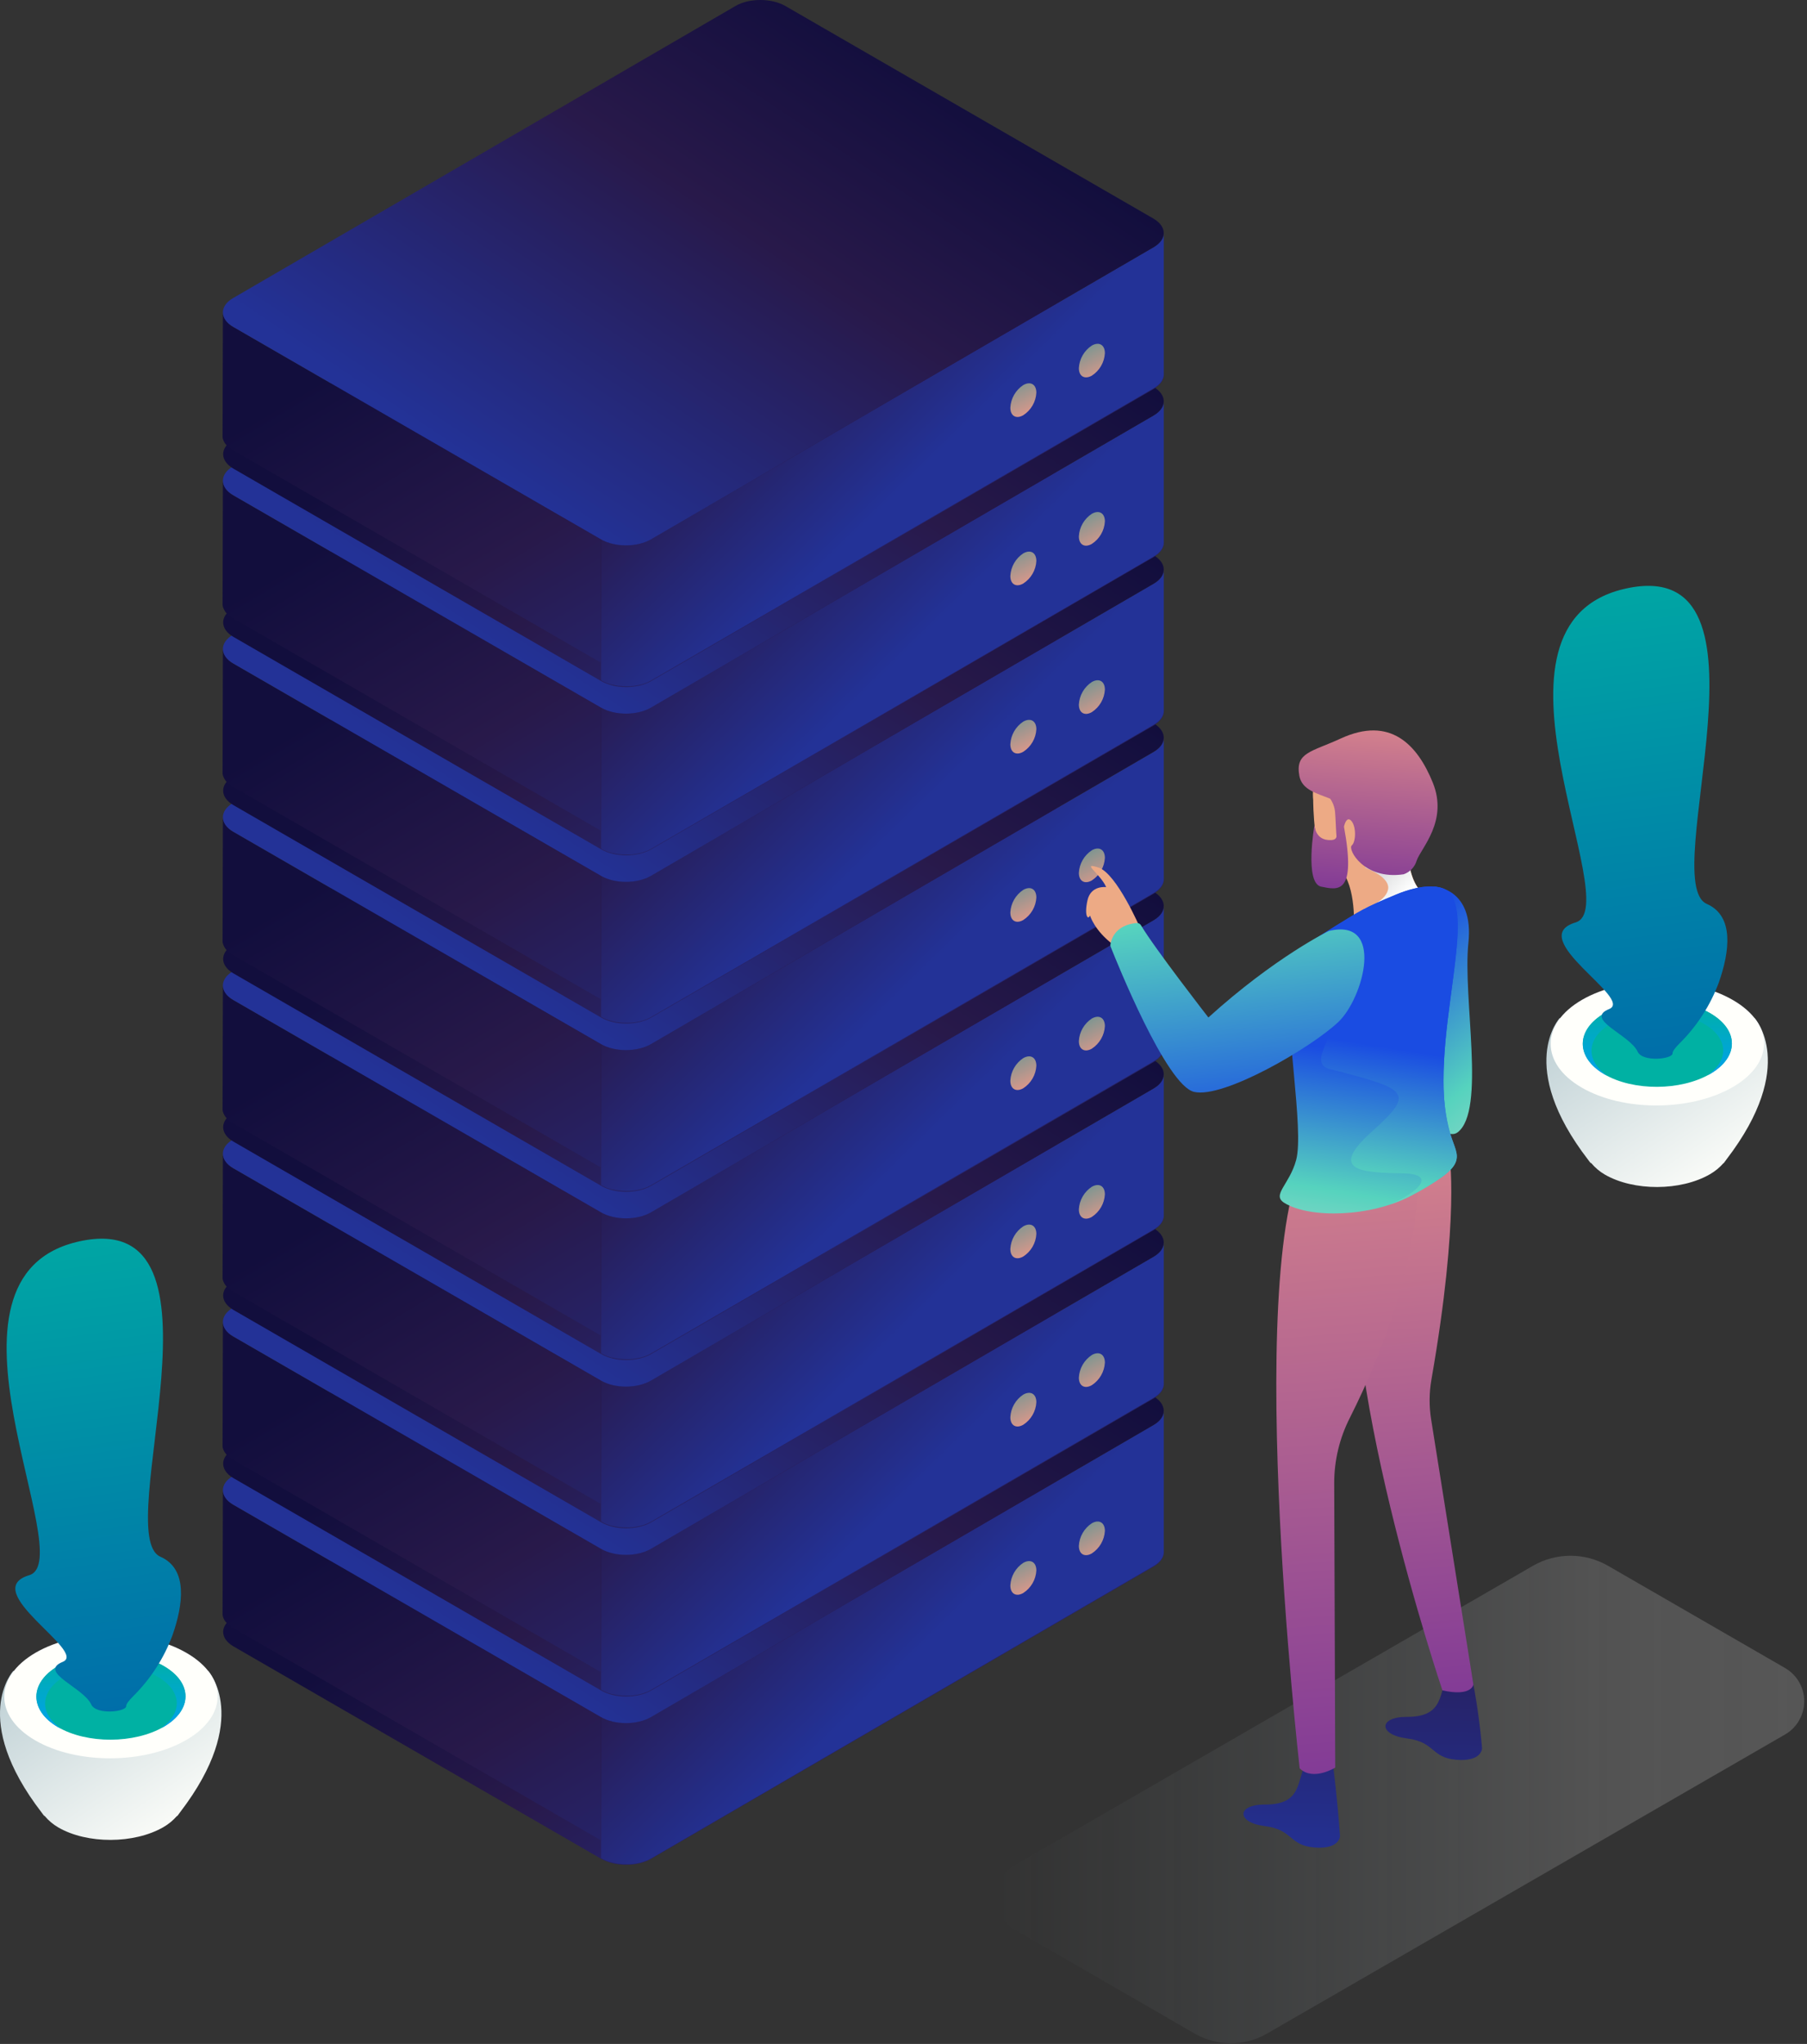 <svg width="627" height="709" viewBox="0 0 627 709" fill="none" xmlns="http://www.w3.org/2000/svg">
<rect x="0" y="0" width="627" height="709" fill="#333333" stroke="none"/>
<path d="M81.017 571.097C76.257 568.347 76.227 563.807 80.967 561.097L255.317 459.717C260.057 456.957 267.807 457.007 272.577 459.717L400.187 533.397C405.037 536.197 405.057 540.637 400.327 543.397L225.937 644.777C221.197 647.527 213.447 647.577 208.597 644.777L81.017 571.097Z" fill="url(#paint0_linear_403_21768)"/>
<path d="M225.888 595.627C224.636 596.33 223.289 596.848 221.888 597.167H221.798C220.312 597.505 218.793 597.676 217.268 597.677C215.754 597.679 214.245 597.511 212.768 597.177H212.568C211.169 596.859 209.823 596.344 208.568 595.647V644.557C209.644 645.169 210.793 645.639 211.988 645.957L212.568 646.097L212.778 646.147L213.328 646.277C213.688 646.347 214.058 646.407 214.418 646.457L215.418 646.567L216.318 646.627H217.178H218.018H218.848L219.678 646.547L220.518 646.437L221.378 646.277C221.548 646.277 221.708 646.197 221.878 646.157H221.958L222.278 646.077C222.618 645.987 222.948 645.897 223.278 645.787C223.608 645.677 224.058 645.517 224.428 645.367C224.954 645.15 225.465 644.899 225.958 644.617L400.298 543.197C402.638 541.837 403.818 540.067 403.818 538.277V489.357C403.818 491.147 402.638 492.917 400.288 494.277L225.888 595.627Z" fill="url(#paint1_linear_403_21768)"/>
<path d="M77.348 516.888V516.948V516.888L77.228 559.598V559.658C77.218 559.821 77.218 559.985 77.228 560.148C77.248 560.309 77.278 560.47 77.318 560.628C77.359 560.794 77.409 560.957 77.468 561.118C77.529 561.281 77.6 561.441 77.678 561.598C77.758 561.768 77.858 561.938 77.958 562.108L78.078 562.268C78.148 562.379 78.225 562.486 78.308 562.588C78.47 562.791 78.644 562.985 78.828 563.168C79.082 563.419 79.353 563.652 79.638 563.868C79.991 564.139 80.362 564.387 80.748 564.608V564.608L208.358 638.278L208.478 595.578L80.938 521.948C79.888 521.372 78.976 520.574 78.268 519.608V519.558C77.692 518.785 77.37 517.852 77.348 516.888V516.888Z" fill="url(#paint2_linear_403_21768)"/>
<path d="M80.938 521.947C76.168 519.197 76.148 514.657 80.878 511.947L255.268 410.557C260.008 407.807 267.758 407.857 272.518 410.607L400.138 484.287C404.988 487.087 405.008 491.527 400.268 494.287L225.888 595.627C221.148 598.377 213.398 598.427 208.548 595.627L80.938 521.947Z" fill="url(#paint3_linear_403_21768)"/>
<path d="M374.348 536.208C374.348 539.098 376.348 540.268 378.848 538.838C380.162 537.983 381.257 536.83 382.044 535.473C382.831 534.117 383.288 532.594 383.378 531.028C383.378 528.138 381.378 526.948 378.848 528.378C377.536 529.239 376.445 530.396 375.663 531.756C374.882 533.116 374.431 534.641 374.348 536.208Z" fill="url(#paint4_linear_403_21768)"/>
<path d="M350.568 549.937C350.568 552.827 352.568 553.997 355.058 552.567C356.378 551.717 357.478 550.566 358.267 549.208C359.056 547.851 359.512 546.325 359.598 544.757C359.598 541.867 357.598 540.678 355.058 542.108C353.749 542.969 352.66 544.127 351.88 545.487C351.1 546.847 350.651 548.372 350.568 549.937Z" fill="url(#paint5_linear_403_21768)"/>
<path d="M81.017 512.738C76.257 509.988 76.227 505.448 80.967 502.738L255.317 401.398C260.057 398.638 267.807 398.688 272.577 401.398L400.187 475.078C405.037 477.878 405.057 482.318 400.327 485.078L225.937 586.398C221.197 589.148 213.447 589.198 208.597 586.398L81.017 512.738Z" fill="url(#paint6_linear_403_21768)"/>
<path d="M225.888 537.268C224.636 537.97 223.289 538.489 221.888 538.808H221.798C220.312 539.146 218.793 539.317 217.268 539.318C215.754 539.319 214.245 539.152 212.768 538.818L212.568 538.768C211.169 538.45 209.823 537.935 208.568 537.238V586.148C209.644 586.759 210.793 587.23 211.988 587.548L212.568 587.688H212.778L213.328 587.818C213.688 587.888 214.058 587.948 214.418 587.998L215.418 588.108L216.318 588.168H217.178H218.018H218.848L219.678 588.088L220.518 587.978L221.378 587.818C221.548 587.818 221.708 587.738 221.878 587.698H221.958L222.278 587.618C222.618 587.528 222.948 587.438 223.278 587.328C223.608 587.218 224.058 587.058 224.428 586.908C224.954 586.687 225.465 586.433 225.958 586.148L400.298 484.838C402.638 483.478 403.818 481.708 403.818 479.918V430.998C403.818 432.788 402.638 434.558 400.288 435.918L225.888 537.268Z" fill="url(#paint7_linear_403_21768)"/>
<path d="M77.348 458.527V458.587V458.527L77.228 501.237V501.297C77.218 501.461 77.218 501.624 77.228 501.787C77.248 501.949 77.278 502.109 77.318 502.267C77.359 502.433 77.409 502.597 77.468 502.757C77.529 502.921 77.6 503.081 77.678 503.237C77.758 503.407 77.858 503.577 77.958 503.747L78.078 503.907C78.148 504.019 78.225 504.126 78.308 504.227C78.47 504.43 78.644 504.624 78.828 504.807C79.082 505.058 79.353 505.292 79.638 505.507C79.991 505.779 80.362 506.026 80.748 506.247V506.247L208.358 579.917L208.478 537.217L80.938 463.587C79.888 463.012 78.976 462.213 78.268 461.247V461.197C77.692 460.424 77.37 459.491 77.348 458.527Z" fill="url(#paint8_linear_403_21768)"/>
<path d="M80.938 463.588C76.168 460.838 76.148 456.298 80.878 453.588L255.268 352.198C260.008 349.448 267.758 349.498 272.518 352.248L400.138 425.928C404.988 428.728 405.008 433.168 400.268 435.928L225.888 537.258C221.148 540.018 213.398 540.068 208.548 537.258L80.938 463.588Z" fill="url(#paint9_linear_403_21768)"/>
<path d="M374.348 477.848C374.348 480.738 376.348 481.908 378.848 480.478C380.162 479.622 381.257 478.47 382.044 477.113C382.831 475.756 383.288 474.234 383.378 472.668C383.378 469.778 381.378 468.588 378.848 470.018C377.536 470.878 376.445 472.036 375.663 473.396C374.882 474.756 374.431 476.281 374.348 477.848Z" fill="url(#paint10_linear_403_21768)"/>
<path d="M350.568 491.578C350.568 494.468 352.568 495.638 355.058 494.208C356.378 493.357 357.478 492.206 358.267 490.849C359.056 489.491 359.512 487.966 359.598 486.398C359.598 483.508 357.598 482.318 355.058 483.748C353.749 484.61 352.66 485.768 351.88 487.128C351.1 488.488 350.651 490.012 350.568 491.578V491.578Z" fill="url(#paint11_linear_403_21768)"/>
<path d="M81.017 454.398C76.257 451.648 76.227 447.108 80.967 444.398L255.317 342.998C260.057 340.238 267.807 340.288 272.577 342.998L400.187 416.678C405.037 419.478 405.057 423.918 400.327 426.678L225.937 528.058C221.197 530.808 213.447 530.858 208.597 528.058L81.017 454.398Z" fill="url(#paint12_linear_403_21768)"/>
<path d="M225.888 478.898C224.638 479.608 223.29 480.13 221.888 480.448H221.798C220.312 480.786 218.793 480.957 217.268 480.958V480.958C215.755 480.954 214.246 480.786 212.768 480.458L212.568 480.408C211.169 480.089 209.823 479.574 208.568 478.878V527.788C209.644 528.399 210.793 528.869 211.988 529.188L212.568 529.328H212.778L213.328 529.458C213.688 529.528 214.058 529.588 214.418 529.638C214.778 529.688 215.058 529.718 215.418 529.738C215.778 529.758 216.018 529.788 216.318 529.798C216.618 529.808 216.888 529.798 217.178 529.798H218.018H218.848L219.678 529.718L220.518 529.608L221.378 529.448L221.878 529.328H221.958L222.278 529.248C222.618 529.158 222.948 529.068 223.278 528.958C223.608 528.848 224.058 528.688 224.428 528.538C224.954 528.317 225.465 528.063 225.958 527.778L400.298 426.478C402.638 425.118 403.818 423.348 403.818 421.558V372.638C403.818 374.428 402.638 376.198 400.288 377.558L225.888 478.898Z" fill="url(#paint13_linear_403_21768)"/>
<path d="M77.348 400.168V400.228V400.168L77.228 442.878V442.938C77.218 443.101 77.218 443.265 77.228 443.428C77.248 443.59 77.278 443.75 77.318 443.908C77.318 444.068 77.408 444.228 77.468 444.398C77.529 444.562 77.6 444.722 77.678 444.878C77.758 445.048 77.858 445.218 77.958 445.388L78.078 445.548V445.598C78.148 445.709 78.225 445.816 78.308 445.918C78.47 446.121 78.644 446.315 78.828 446.498C79.082 446.749 79.353 446.983 79.638 447.198C79.991 447.47 80.362 447.717 80.748 447.938L208.358 521.608L208.478 478.908L80.938 405.228C79.888 404.653 78.976 403.854 78.268 402.888V402.888C77.682 402.101 77.36 401.149 77.348 400.168Z" fill="url(#paint14_linear_403_21768)"/>
<path d="M80.938 405.227C76.168 402.477 76.148 397.937 80.878 395.227L255.268 293.837C260.008 291.087 267.758 291.137 272.518 293.887L400.138 367.567C404.988 370.367 405.008 374.807 400.268 377.567L225.888 478.897C221.148 481.657 213.398 481.707 208.548 478.897L80.938 405.227Z" fill="url(#paint15_linear_403_21768)"/>
<path d="M374.348 419.487C374.348 422.367 376.348 423.547 378.848 422.117C380.162 421.262 381.257 420.109 382.044 418.753C382.831 417.396 383.288 415.873 383.378 414.307C383.378 411.417 381.378 410.227 378.848 411.657C377.536 412.518 376.445 413.675 375.663 415.035C374.882 416.396 374.431 417.921 374.348 419.487Z" fill="url(#paint16_linear_403_21768)"/>
<path d="M350.568 433.218C350.568 436.108 352.568 437.278 355.058 435.848C356.378 434.997 357.478 433.846 358.267 432.488C359.056 431.131 359.512 429.606 359.598 428.038C359.598 425.148 357.598 423.958 355.058 425.388C353.749 426.25 352.66 427.407 351.88 428.767C351.1 430.128 350.651 431.652 350.568 433.218Z" fill="url(#paint17_linear_403_21768)"/>
<path d="M81.017 396.017C76.257 393.267 76.227 388.727 80.967 386.017L255.317 284.637C260.057 281.877 267.807 281.927 272.577 284.637L400.187 358.397C405.037 361.197 405.057 365.637 400.327 368.397L225.937 469.697C221.197 472.447 213.447 472.497 208.597 469.697L81.017 396.017Z" fill="url(#paint18_linear_403_21768)"/>
<path d="M225.888 420.537C224.638 421.247 223.29 421.769 221.888 422.087H221.798C220.312 422.425 218.793 422.596 217.268 422.597C215.755 422.602 214.245 422.438 212.768 422.107L212.568 422.057C211.169 421.739 209.823 421.224 208.568 420.527V469.437C209.644 470.049 210.793 470.519 211.988 470.837L212.568 470.977H212.778L213.328 471.107C213.688 471.177 214.058 471.237 214.418 471.287C214.778 471.337 215.058 471.367 215.418 471.387C215.778 471.407 216.018 471.437 216.318 471.447C216.618 471.457 216.888 471.447 217.178 471.447H218.018H218.848L219.678 471.367L220.518 471.257L221.378 471.097L221.878 470.977H221.958L222.278 470.897C222.618 470.807 222.948 470.717 223.278 470.607C223.608 470.497 224.058 470.337 224.428 470.187C224.954 469.966 225.465 469.712 225.958 469.427L400.298 368.117C402.638 366.757 403.818 364.987 403.818 363.197V314.277C403.818 316.067 402.638 317.837 400.288 319.197L225.888 420.537Z" fill="url(#paint19_linear_403_21768)"/>
<path d="M77.348 341.808V341.868V341.808L77.228 384.518C77.218 384.684 77.218 384.851 77.228 385.018C77.248 385.179 77.278 385.34 77.318 385.498C77.359 385.66 77.409 385.821 77.468 385.978C77.528 386.145 77.598 386.309 77.678 386.468C77.758 386.638 77.858 386.808 77.958 386.978L78.078 387.138V387.188C78.148 387.299 78.225 387.406 78.308 387.508C78.47 387.711 78.644 387.904 78.828 388.088C79.083 388.338 79.353 388.572 79.638 388.788C79.991 389.059 80.362 389.307 80.748 389.528V389.528L208.358 463.198L208.478 420.498L80.938 346.868C79.888 346.292 78.976 345.493 78.268 344.528V344.478C77.692 343.704 77.371 342.771 77.348 341.808Z" fill="url(#paint20_linear_403_21768)"/>
<path d="M80.938 346.868C76.168 344.118 76.148 339.578 80.878 336.868L255.268 235.478C260.008 232.728 267.758 232.778 272.518 235.528L400.138 309.208C404.988 312.008 405.008 316.448 400.268 319.208L225.888 420.538C221.148 423.298 213.398 423.338 208.548 420.538L80.938 346.868Z" fill="url(#paint21_linear_403_21768)"/>
<path d="M374.348 361.128C374.348 364.008 376.348 365.188 378.848 363.758C380.162 362.903 381.257 361.75 382.044 360.393C382.831 359.037 383.288 357.514 383.378 355.948C383.378 353.058 381.378 351.868 378.848 353.298C377.536 354.159 376.445 355.316 375.663 356.676C374.882 358.036 374.431 359.561 374.348 361.128Z" fill="url(#paint22_linear_403_21768)"/>
<path d="M350.568 374.857C350.568 377.747 352.568 378.917 355.058 377.487C356.378 376.637 357.478 375.485 358.267 374.128C359.056 372.77 359.512 371.245 359.598 369.677C359.598 366.787 357.598 365.597 355.058 367.027C353.749 367.889 352.66 369.047 351.88 370.407C351.1 371.767 350.651 373.292 350.568 374.857Z" fill="url(#paint23_linear_403_21768)"/>
<path d="M81.017 337.658C76.257 334.908 76.227 330.368 80.967 327.658L255.317 226.268C260.057 223.518 267.807 223.568 272.577 226.318L400.187 299.998C405.037 302.798 405.057 307.238 400.327 309.998L225.937 411.338C221.197 414.088 213.447 414.138 208.597 411.338L81.017 337.658Z" fill="url(#paint24_linear_403_21768)"/>
<path d="M225.888 362.178C224.638 362.888 223.29 363.41 221.888 363.728H221.798C220.312 364.066 218.793 364.237 217.268 364.238V364.238C215.755 364.242 214.245 364.078 212.768 363.748L212.568 363.698C211.168 363.381 209.82 362.862 208.568 362.158V411.078C209.644 411.689 210.793 412.16 211.988 412.478L212.568 412.618H212.778L213.328 412.748C213.688 412.818 214.058 412.878 214.418 412.928C214.778 412.978 215.058 413.008 215.418 413.028L216.318 413.088C216.598 413.088 216.888 413.088 217.178 413.088H218.018H218.848L219.678 413.008L220.518 412.898L221.378 412.738L221.878 412.618H221.958L222.278 412.538C222.618 412.448 222.948 412.358 223.278 412.248C223.608 412.138 224.058 411.978 224.428 411.828C224.954 411.607 225.465 411.353 225.958 411.068L400.298 309.758C402.638 308.398 403.818 306.628 403.818 304.838V255.918C403.818 257.708 402.638 259.478 400.288 260.838L225.888 362.178Z" fill="url(#paint25_linear_403_21768)"/>
<path d="M77.348 283.447V283.507V283.447L77.228 326.157V326.207C77.218 326.374 77.218 326.541 77.228 326.707C77.248 326.869 77.278 327.029 77.318 327.187C77.359 327.35 77.409 327.51 77.468 327.667C77.528 327.835 77.598 327.999 77.678 328.157C77.758 328.327 77.858 328.497 77.958 328.667C78.001 328.718 78.041 328.772 78.078 328.827V328.877C78.148 328.989 78.225 329.095 78.308 329.197C78.47 329.4 78.644 329.594 78.828 329.777C79.083 330.028 79.353 330.262 79.638 330.477C79.991 330.749 80.362 330.996 80.748 331.217V331.217L208.358 404.887L208.478 362.177L80.938 288.507C79.89 287.929 78.979 287.13 78.268 286.167C77.682 285.38 77.36 284.428 77.348 283.447V283.447Z" fill="url(#paint26_linear_403_21768)"/>
<path d="M80.938 288.508C76.168 285.758 76.148 281.218 80.878 278.508L255.268 177.118C260.008 174.368 267.758 174.418 272.518 177.118L400.138 250.798C404.988 253.598 405.008 258.038 400.268 260.798L225.888 362.178C221.148 364.938 213.398 364.978 208.548 362.178L80.938 288.508Z" fill="url(#paint27_linear_403_21768)"/>
<path d="M374.348 302.768C374.348 305.648 376.348 306.828 378.848 305.398C380.162 304.542 381.257 303.39 382.044 302.033C382.831 300.676 383.288 299.153 383.378 297.588C383.378 294.698 381.378 293.508 378.848 294.938C377.536 295.798 376.445 296.955 375.663 298.316C374.882 299.676 374.431 301.201 374.348 302.768V302.768Z" fill="url(#paint28_linear_403_21768)"/>
<path d="M350.568 316.498C350.568 319.388 352.568 320.558 355.058 319.128C356.378 318.277 357.478 317.126 358.267 315.769C359.056 314.411 359.512 312.886 359.598 311.318C359.598 308.428 357.598 307.238 355.058 308.668C353.749 309.53 352.66 310.688 351.88 312.048C351.1 313.408 350.651 314.932 350.568 316.498V316.498Z" fill="url(#paint29_linear_403_21768)"/>
<path d="M81.017 279.298C76.257 276.548 76.227 272.008 80.967 269.298L255.317 167.908C260.057 165.158 267.807 165.208 272.577 167.958L400.187 241.638C405.037 244.438 405.057 248.878 400.327 251.638L225.937 352.978C221.197 355.728 213.447 355.778 208.597 352.978L81.017 279.298Z" fill="url(#paint30_linear_403_21768)"/>
<path d="M225.888 303.818C224.64 304.528 223.291 305.048 221.888 305.358H221.798C220.312 305.696 218.793 305.867 217.268 305.868V305.868C215.755 305.872 214.245 305.708 212.768 305.378L212.568 305.328C211.168 305.01 209.82 304.492 208.568 303.788V352.708C209.644 353.319 210.793 353.789 211.988 354.108L212.568 354.248L212.778 354.298L213.328 354.428C213.688 354.498 214.058 354.558 214.418 354.608C214.778 354.658 215.058 354.688 215.418 354.708C215.778 354.728 216.018 354.758 216.318 354.768C216.618 354.778 216.888 354.768 217.178 354.768H218.018H218.848L219.678 354.688L220.518 354.578L221.378 354.418L221.878 354.298H221.958L222.278 354.228C222.618 354.138 222.948 354.048 223.278 353.938C223.608 353.828 224.058 353.668 224.428 353.518C224.954 353.297 225.465 353.043 225.958 352.758L400.298 251.398C402.638 250.038 403.818 248.258 403.818 246.478V197.558C403.818 199.348 402.638 201.118 400.288 202.478L225.888 303.818Z" fill="url(#paint31_linear_403_21768)"/>
<path d="M77.348 225.088V225.148V225.088L77.228 267.798V267.848C77.218 268.014 77.218 268.181 77.228 268.348C77.248 268.51 77.278 268.67 77.318 268.828C77.359 268.991 77.409 269.151 77.468 269.308C77.528 269.475 77.598 269.639 77.678 269.798C77.758 269.968 77.858 270.138 77.958 270.308C78.001 270.359 78.041 270.412 78.078 270.468V270.518C78.148 270.618 78.218 270.728 78.308 270.838C78.47 271.041 78.644 271.235 78.828 271.418C79.083 271.669 79.353 271.903 79.638 272.118C79.991 272.39 80.362 272.637 80.748 272.858V272.858L208.358 346.528L208.478 303.818L80.938 230.148C79.89 229.569 78.979 228.771 78.268 227.808V227.758C77.692 226.985 77.371 226.052 77.348 225.088V225.088Z" fill="url(#paint32_linear_403_21768)"/>
<path d="M80.938 230.147C76.168 227.397 76.148 222.857 80.878 220.147L255.268 118.757C260.008 116.007 267.758 116.057 272.518 118.807L400.138 192.487C404.988 195.287 405.008 199.727 400.268 202.487L225.888 303.817C221.148 306.577 213.398 306.617 208.548 303.817L80.938 230.147Z" fill="url(#paint33_linear_403_21768)"/>
<path d="M374.348 244.397C374.348 247.277 376.348 248.447 378.848 247.017C380.164 246.167 381.261 245.016 382.048 243.661C382.836 242.305 383.291 240.783 383.378 239.217C383.378 236.327 381.378 235.137 378.848 236.567C377.536 237.428 376.445 238.585 375.663 239.946C374.882 241.306 374.431 242.831 374.348 244.397Z" fill="url(#paint34_linear_403_21768)"/>
<path d="M350.568 258.138C350.568 261.028 352.568 262.198 355.058 260.768C356.378 259.917 357.478 258.766 358.267 257.408C359.056 256.051 359.512 254.526 359.598 252.958C359.598 250.068 357.598 248.878 355.058 250.308C353.749 251.169 352.66 252.327 351.88 253.687C351.1 255.047 350.651 256.572 350.568 258.138V258.138Z" fill="url(#paint35_linear_403_21768)"/>
<path d="M81.017 220.938C76.257 218.188 76.227 213.648 80.967 210.938L255.317 109.548C260.057 106.798 267.807 106.848 272.577 109.548L400.187 183.228C405.037 186.028 405.057 190.468 400.327 193.228L225.937 294.618C221.197 297.368 213.447 297.418 208.597 294.618L81.017 220.938Z" fill="url(#paint36_linear_403_21768)"/>
<path d="M225.888 245.457C224.638 246.164 223.29 246.683 221.888 246.997H221.798C220.313 247.344 218.793 247.518 217.268 247.517C215.755 247.522 214.245 247.357 212.768 247.027H212.568C211.168 246.71 209.82 246.191 208.568 245.487V294.407C209.644 295.019 210.793 295.489 211.988 295.807L212.568 295.947H212.778C212.959 296.001 213.143 296.045 213.328 296.077C213.688 296.147 214.058 296.217 214.418 296.267C214.778 296.317 215.058 296.347 215.418 296.367L216.318 296.427C216.598 296.427 216.888 296.427 217.178 296.427H218.018H218.848L219.678 296.347L220.518 296.237L221.378 296.077L221.878 295.957H221.958L222.278 295.887C222.618 295.797 222.948 295.707 223.278 295.597C223.608 295.487 224.058 295.327 224.428 295.177C224.954 294.956 225.465 294.702 225.958 294.417L400.298 193.037C402.638 191.677 403.818 189.897 403.818 188.117V139.197C403.818 140.977 402.638 142.757 400.288 144.117L225.888 245.457Z" fill="url(#paint37_linear_403_21768)"/>
<path d="M77.348 166.728V166.788V166.728L77.228 209.398C77.218 209.561 77.218 209.724 77.228 209.888C77.248 210.053 77.278 210.216 77.318 210.378V210.378C77.359 210.54 77.409 210.701 77.468 210.858C77.528 211.025 77.598 211.189 77.678 211.348C77.758 211.518 77.858 211.688 77.958 211.858C78.004 211.907 78.044 211.96 78.078 212.018V212.068C78.148 212.168 78.218 212.278 78.308 212.388C78.468 212.59 78.642 212.78 78.828 212.958C79.08 213.214 79.351 213.452 79.638 213.668C79.989 213.939 80.36 214.183 80.748 214.398V214.398L208.358 288.068L208.478 245.358L80.938 171.788C79.89 171.209 78.979 170.411 78.268 169.448V169.398C77.692 168.624 77.371 167.691 77.348 166.728Z" fill="url(#paint38_linear_403_21768)"/>
<path d="M80.938 171.788C76.168 169.038 76.148 164.498 80.878 161.738L255.268 60.398C260.008 57.648 267.758 57.698 272.518 60.448L400.138 134.128C404.988 136.928 405.008 141.368 400.268 144.128L225.888 245.458C221.148 248.218 213.398 248.258 208.548 245.458L80.938 171.788Z" fill="url(#paint39_linear_403_21768)"/>
<path d="M374.348 186.048C374.348 188.928 376.348 190.098 378.848 188.668C380.164 187.817 381.261 186.667 382.048 185.311C382.836 183.956 383.291 182.433 383.378 180.868C383.378 177.978 381.378 176.788 378.848 178.218C377.536 179.079 376.445 180.236 375.663 181.596C374.882 182.956 374.431 184.481 374.348 186.048V186.048Z" fill="url(#paint40_linear_403_21768)"/>
<path d="M350.568 199.777C350.568 202.657 352.568 203.837 355.058 202.407C356.378 201.557 357.478 200.405 358.267 199.048C359.056 197.69 359.512 196.165 359.598 194.597C359.598 191.707 357.598 190.517 355.058 191.947C353.749 192.809 352.66 193.967 351.88 195.327C351.1 196.687 350.651 198.212 350.568 199.777V199.777Z" fill="url(#paint41_linear_403_21768)"/>
<path d="M81.017 162.578C76.257 159.828 76.227 155.288 80.967 152.578L255.317 51.188C260.057 48.438 267.807 48.488 272.577 51.238L400.187 124.918C405.037 127.718 405.057 132.158 400.327 134.918L225.937 236.258C221.197 239.008 213.447 239.058 208.597 236.258L81.017 162.578Z" fill="url(#paint42_linear_403_21768)"/>
<path d="M225.888 187.098C224.638 187.804 223.29 188.323 221.888 188.638H221.798C220.313 188.984 218.793 189.159 217.268 189.158C215.755 189.162 214.245 188.998 212.768 188.668L212.568 188.618C211.168 188.301 209.82 187.782 208.568 187.078V235.998C209.653 236.611 210.813 237.082 212.018 237.398L212.598 237.538H212.808C212.989 237.592 213.173 237.635 213.358 237.668L214.448 237.858L215.448 237.958L216.348 238.018C216.628 238.018 216.918 238.018 217.208 238.018H218.018H218.848L219.678 237.938C219.958 237.938 220.238 237.898 220.518 237.818C220.808 237.818 221.088 237.728 221.378 237.668L221.878 237.548H221.958L222.278 237.478C222.618 237.388 222.948 237.298 223.278 237.188C223.608 237.078 224.058 236.918 224.428 236.768C224.954 236.547 225.465 236.293 225.958 236.008L400.298 134.678C402.638 133.318 403.818 131.538 403.818 129.758V80.838C403.818 82.618 402.638 84.398 400.288 85.758L225.888 187.098Z" fill="url(#paint43_linear_403_21768)"/>
<path d="M77.348 108.397L77.228 151.107V151.157C77.218 151.321 77.218 151.484 77.228 151.647C77.248 151.813 77.278 151.976 77.318 152.137C77.359 152.3 77.409 152.46 77.468 152.617C77.528 152.785 77.598 152.949 77.678 153.107C77.758 153.277 77.858 153.447 77.958 153.617C78.004 153.667 78.044 153.72 78.078 153.777C78.148 153.877 78.218 153.987 78.308 154.097C78.468 154.299 78.642 154.49 78.828 154.667C79.08 154.924 79.351 155.162 79.638 155.377C79.989 155.649 80.36 155.893 80.748 156.107V156.107L208.358 229.777L208.478 187.067L80.938 113.397C79.89 112.819 78.979 112.021 78.268 111.057V111.007C77.704 110.251 77.383 109.341 77.348 108.397V108.397Z" fill="url(#paint44_linear_403_21768)"/>
<path d="M80.938 113.398C76.168 110.648 76.148 106.108 80.878 103.398L255.268 2.038C260.008 -0.712 267.758 -0.662 272.518 2.088L400.138 75.768C404.988 78.568 405.008 83.008 400.268 85.768L225.888 187.098C221.148 189.858 213.398 189.898 208.548 187.098L80.938 113.398Z" fill="url(#paint45_linear_403_21768)"/>
<path d="M374.348 127.688C374.348 130.568 376.348 131.688 378.848 130.308C380.164 129.457 381.261 128.307 382.048 126.951C382.836 125.595 383.291 124.073 383.378 122.508C383.378 119.618 381.378 118.428 378.848 119.858C377.536 120.718 376.445 121.875 375.663 123.236C374.882 124.596 374.431 126.121 374.348 127.688V127.688Z" fill="url(#paint46_linear_403_21768)"/>
<path d="M350.568 141.397C350.568 144.277 352.568 145.457 355.058 144.027C356.378 143.177 357.478 142.026 358.267 140.668C359.056 139.31 359.512 137.785 359.598 136.217C359.598 133.327 357.598 132.137 355.058 133.567C353.749 134.429 352.66 135.587 351.88 136.947C351.1 138.307 350.651 139.832 350.568 141.397V141.397Z" fill="url(#paint47_linear_403_21768)"/>
<path style="mix-blend-mode:screen" opacity="0.33" d="M558.068 543.197L619.378 578.587C621.403 579.756 623.084 581.438 624.253 583.463C625.422 585.487 626.037 587.784 626.037 590.122C626.037 592.46 625.422 594.757 624.253 596.782C623.084 598.807 621.403 600.488 619.378 601.657L439.638 705.397C435.822 707.598 431.494 708.757 427.088 708.757C422.682 708.757 418.354 707.598 414.538 705.397L351.908 669.227C349.966 668.107 348.354 666.495 347.233 664.553C346.112 662.612 345.521 660.409 345.521 658.167C345.521 655.925 346.112 653.723 347.233 651.782C348.354 649.84 349.966 648.228 351.908 647.107L531.958 543.107C535.934 540.826 540.441 539.634 545.025 539.65C549.609 539.665 554.108 540.889 558.068 543.197V543.197Z" fill="url(#paint48_linear_403_21768)"/>
<path d="M497.748 307.538C497.748 307.538 511.538 308.048 509.508 327.078C507.478 346.108 515.668 385.238 505.778 392.778C495.888 400.318 459.648 335.478 459.648 335.478" fill="url(#paint49_linear_403_21768)"/>
<path d="M488.149 595.538C501.779 595.598 498.859 586.538 502.829 580.538H510.508C512.254 589.089 513.502 597.733 514.248 606.428C514.248 606.428 514.249 611.148 505.359 610.428C496.469 609.708 498.069 604.248 488.159 603.008C478.249 601.768 478.259 595.498 488.149 595.538Z" fill="url(#paint50_linear_403_21768)"/>
<path d="M455.657 277.538C455.657 277.538 455.657 299.858 461.727 300.258C469.107 300.748 470.167 315.598 469.727 321.578L492.857 308.948C492.857 308.948 487.417 304.188 488.857 289.708C490.297 275.228 489.317 262.048 475.857 261.828C462.397 261.608 454.567 266.398 455.657 277.538Z" fill="#EDAA85"/>
<path style="mix-blend-mode:color-burn" d="M473.418 315.247C473.418 315.247 480.698 312.827 481.618 308.607C482.538 304.387 474.818 301.477 473.618 300.917L488.618 292.197C487.988 304.737 492.798 308.947 492.798 308.947L476.168 315.297L473.418 315.247Z" fill="url(#paint51_linear_403_21768)"/>
<path d="M438.878 625.958C452.508 626.018 449.588 616.958 453.568 610.958L462.568 612.368C462.568 612.368 464.198 625.298 464.958 636.848C464.958 636.848 464.958 641.568 456.068 640.848C447.178 640.128 448.778 634.668 438.868 633.428C428.958 632.188 429.018 625.918 438.878 625.958Z" fill="url(#paint52_linear_403_21768)"/>
<path d="M471.729 420.908L502.849 400.228C502.849 400.228 506.689 421.297 496.669 478.617C495.884 483.158 495.854 487.797 496.579 492.348L511.249 584.348C511.249 584.348 510.619 588.638 500.499 586.348C500.499 586.398 461.799 471.638 471.729 420.908Z" fill="url(#paint53_linear_403_21768)"/>
<path d="M492.018 407.878C492.018 407.878 493.728 441.478 468.368 491.828C464.809 498.819 462.952 506.552 462.948 514.398L463.308 613.128C463.308 613.128 455.678 617.938 450.968 613.408C450.968 613.408 429.968 429.298 455.558 396.688" fill="url(#paint54_linear_403_21768)"/>
<path d="M499.859 307.898C494.469 306.488 487.519 308.998 484.489 310.258C473.179 314.978 472.089 315.838 463.159 321.328C450.669 329.028 450.099 331.538 447.849 343.178C445.599 354.818 452.589 391.938 449.739 402.398C447.389 411.038 441.119 414.458 445.679 417.278C454.549 422.748 475.809 422.138 489.479 414.798C510.069 403.798 505.859 401.958 503.259 393.478C494.019 363.268 515.569 312.018 499.859 307.898Z" fill="url(#paint55_linear_403_21768)"/>
<path d="M482.387 417.748C492.387 413.438 498.517 407.248 486.947 407.018C472.327 406.738 460.787 406.218 475.947 392.588C491.107 378.958 488.947 377.848 461.607 370.868H461.437C453.437 368.798 463.817 358.638 463.507 350.358C463.357 346.248 450.507 341.458 450.977 339.038C453.227 327.398 450.687 329.038 463.177 321.368C472.107 315.878 473.177 315.018 484.507 310.298C486.578 309.434 488.715 308.738 490.897 308.218C493.833 307.415 496.917 307.319 499.897 307.938C500.83 308.176 501.695 308.624 502.427 309.248L502.487 309.318C503.339 310.111 504.002 311.085 504.427 312.168C504.719 312.865 504.953 313.584 505.127 314.318C505.469 315.79 505.677 317.289 505.747 318.798C505.861 321.241 505.828 323.689 505.647 326.128C505.587 327.018 505.517 327.928 505.427 328.858C505.337 329.788 505.227 330.948 505.107 332.028C504.907 333.881 504.681 335.798 504.427 337.778C504.267 338.958 504.107 340.158 503.947 341.378C503.701 343.238 503.451 345.131 503.197 347.058C501.997 356.058 500.857 365.688 500.887 374.758C500.769 381.096 501.581 387.416 503.297 393.518C503.947 395.638 504.697 397.338 505.137 398.878C505.247 399.246 505.333 399.62 505.397 399.998C505.527 400.709 505.527 401.437 505.397 402.148C505.326 402.514 505.219 402.873 505.077 403.218C504.71 404.051 504.202 404.816 503.577 405.478C502.699 406.423 501.731 407.28 500.687 408.038C497.126 410.576 493.382 412.849 489.487 414.838C487.207 416.006 484.832 416.98 482.387 417.748V417.748Z" fill="url(#paint56_linear_403_21768)"/>
<path d="M395.698 322.098C395.698 322.098 387.508 302.998 381.168 300.938C374.828 298.878 381.758 302.998 383.828 307.718C383.828 307.718 378.518 306.978 377.338 312.288C376.158 317.598 377.488 319.288 378.218 317.558C378.218 317.558 379.708 322.838 386.488 327.848" fill="#EDAA85"/>
<path d="M461.069 322.938C461.069 322.938 442.489 331.938 419.289 352.938C419.289 352.938 400.499 328.768 395.919 320.988C395.771 320.722 395.55 320.505 395.283 320.362C395.015 320.218 394.712 320.154 394.409 320.178C392.049 320.358 386.409 321.448 385.299 327.558C385.247 327.854 385.281 328.16 385.399 328.438C387.279 333.208 404.669 376.518 414.329 378.748C424.549 381.158 455.019 363.398 464.419 354.468C473.119 346.208 480.679 318.198 461.069 322.938Z" fill="url(#paint57_linear_403_21768)"/>
<path d="M465.219 256.168C482.309 248.308 491.779 258.168 497.169 271.508C502.559 284.848 493.078 294.158 491.568 298.508C491.251 299.606 490.673 300.612 489.885 301.441C489.096 302.269 488.12 302.896 487.039 303.268C473.179 305.318 467.529 294.528 469.039 293.268C470.549 292.008 470.668 286.338 468.688 284.538C467.478 283.448 466.689 285.198 466.339 286.748C470.699 310.438 464.279 308.748 458.419 307.558C452.559 306.368 456.099 286.168 456.099 286.168C456.099 286.168 456.238 290.968 460.748 291.368C462.748 291.548 463.588 291.118 463.748 290.178C463.598 288.708 463.428 283.468 463.238 281.598C463.073 279.973 462.503 278.415 461.579 277.068C456.919 275.138 451.819 274.068 450.859 269.178C449.349 260.948 455.019 260.878 465.219 256.168Z" fill="url(#paint58_linear_403_21768)"/>
<path d="M14.638 628.978L14.538 628.838C-10.732 596.088 4.618 579.598 4.618 579.598L38.348 598.018V608.318H38.498V598.018L72.228 579.598C72.228 579.598 87.478 596.008 62.508 628.598L62.078 629.188C61.878 629.438 61.728 629.668 61.528 629.928H61.388C60.045 631.472 58.453 632.78 56.678 633.798C46.568 639.628 30.248 639.718 20.208 633.878C18.406 632.832 16.802 631.478 15.468 629.878H15.318C15.068 629.578 14.888 629.288 14.638 628.978Z" fill="url(#paint59_linear_403_21768)"/>
<path d="M64.599 603.578C79.099 595.198 79.179 581.748 64.769 573.378C50.359 565.008 26.909 564.868 12.409 573.248C-2.091 581.628 -2.181 595.328 12.239 603.698C26.659 612.068 50.089 611.948 64.599 603.578Z" fill="url(#paint60_linear_403_21768)"/>
<path d="M56.728 599.028C66.858 593.168 66.908 583.778 56.848 577.928C46.788 572.078 30.408 571.988 20.268 577.838C10.128 583.688 10.088 593.258 20.148 599.108C30.208 604.958 46.598 604.878 56.728 599.028Z" fill="url(#paint61_linear_403_21768)"/>
<path d="M20.269 577.838C30.409 571.988 46.779 572.078 56.849 577.928C66.919 583.778 66.849 593.168 56.729 599.028C56.469 599.168 56.169 599.268 55.909 599.408C63.489 594.208 63.179 586.528 54.749 581.628C45.829 576.438 31.329 576.368 22.359 581.548C13.829 586.468 13.469 594.338 21.099 599.548C20.789 599.388 20.449 599.268 20.099 599.098C10.089 593.258 10.139 583.688 20.269 577.838Z" fill="url(#paint62_linear_403_21768)"/>
<path d="M46.099 588.488C52.209 582.474 56.915 575.183 59.879 567.138C63.489 556.778 65.349 544.248 55.669 539.998C38.129 532.298 83.349 418.508 27.669 430.568C-28.011 442.628 28.019 541.038 10.139 546.398C-7.741 551.758 30.539 572.918 21.769 576.458C12.999 579.998 28.969 585.348 31.649 591.228C33.359 594.968 43.899 593.828 43.789 591.778C43.749 591.118 44.749 589.858 46.099 588.488Z" fill="url(#paint63_linear_403_21768)"/>
<path d="M551.219 402.527L551.119 402.387C525.839 369.637 541.189 353.147 541.189 353.147L574.919 371.567V381.867H575.079V371.567L608.799 353.147C608.799 353.147 624.059 369.547 599.079 402.147C598.949 402.347 598.799 402.537 598.649 402.737C598.499 402.937 598.309 403.217 598.099 403.467H598.019C596.669 405.006 595.074 406.31 593.299 407.327C583.199 413.167 566.869 413.247 556.829 407.417C555.032 406.369 553.431 405.015 552.099 403.417H551.939C551.639 403.127 551.459 402.837 551.219 402.527Z" fill="url(#paint64_linear_403_21768)"/>
<path d="M601.169 377.118C615.679 368.748 615.749 355.298 601.339 346.918C586.929 338.538 563.489 338.418 548.979 346.788C534.469 355.158 534.399 368.878 548.809 377.248C563.219 385.618 586.659 385.498 601.169 377.118Z" fill="url(#paint65_linear_403_21768)"/>
<path d="M593.297 372.567C603.437 366.717 603.487 357.327 593.417 351.467C583.347 345.607 567.017 345.537 556.847 351.397C546.677 357.257 546.657 366.817 556.727 372.667C566.797 378.517 583.167 378.397 593.297 372.567Z" fill="url(#paint66_linear_403_21768)"/>
<path d="M556.848 351.398C566.978 345.548 583.348 345.628 593.418 351.478C603.488 357.328 603.418 366.728 593.298 372.578C593.048 372.728 592.748 372.828 592.488 372.968C600.068 367.758 599.758 360.078 591.318 355.178C582.408 349.998 567.908 349.918 558.928 355.098C550.408 360.028 550.038 367.898 557.668 373.098C557.368 372.938 557.018 372.818 556.728 372.648C546.658 366.808 546.708 357.238 556.848 351.398Z" fill="url(#paint67_linear_403_21768)"/>
<path d="M582.668 362.038C588.777 356.022 593.482 348.732 596.448 340.688C600.058 330.328 601.918 317.798 592.238 313.548C574.698 305.848 619.918 192.058 564.298 204.118C508.678 216.178 564.618 314.588 546.708 319.968C528.798 325.348 567.118 346.488 558.338 350.018C549.558 353.548 565.538 358.918 568.228 364.788C569.938 368.538 580.468 367.398 580.358 365.348C580.328 364.668 581.318 363.398 582.668 362.038Z" fill="url(#paint68_linear_403_21768)"/>
<defs>
<linearGradient id="paint0_linear_403_21768" x1="316.157" y1="679.077" x2="218.977" y2="515.967" gradientUnits="userSpaceOnUse">
<stop offset="0.03" stop-color="#233297"/>
<stop offset="0.61" stop-color="#28194A"/>
<stop offset="1" stop-color="#120E3D"/>
</linearGradient>
<linearGradient id="paint1_linear_403_21768" x1="317.528" y1="578.547" x2="233.688" y2="492.857" gradientUnits="userSpaceOnUse">
<stop offset="0.03" stop-color="#233297"/>
<stop offset="0.61" stop-color="#28194A"/>
<stop offset="1" stop-color="#120E3D"/>
</linearGradient>
<linearGradient id="paint2_linear_403_21768" x1="229.928" y1="724.328" x2="117.628" y2="535.828" gradientUnits="userSpaceOnUse">
<stop offset="0.03" stop-color="#233297"/>
<stop offset="0.61" stop-color="#28194A"/>
<stop offset="1" stop-color="#120E3D"/>
</linearGradient>
<linearGradient id="paint3_linear_403_21768" x1="182.744" y1="589.839" x2="298.371" y2="416.411" gradientUnits="userSpaceOnUse">
<stop offset="0.03" stop-color="#233297"/>
<stop offset="0.61" stop-color="#28194A"/>
<stop offset="1" stop-color="#120E3D"/>
</linearGradient>
<linearGradient id="paint4_linear_403_21768" x1="386.958" y1="549.618" x2="353.467" y2="483.378" gradientUnits="userSpaceOnUse">
<stop offset="0.12" stop-color="#EE9889"/>
<stop offset="0.46" stop-color="#239397"/>
<stop offset="0.87" stop-color="#233297"/>
</linearGradient>
<linearGradient id="paint5_linear_403_21768" x1="362.488" y1="561.997" x2="328.999" y2="495.757" gradientUnits="userSpaceOnUse">
<stop offset="0.12" stop-color="#EE9889"/>
<stop offset="0.46" stop-color="#239397"/>
<stop offset="0.87" stop-color="#233297"/>
</linearGradient>
<linearGradient id="paint6_linear_403_21768" x1="316.157" y1="620.718" x2="218.977" y2="457.608" gradientUnits="userSpaceOnUse">
<stop offset="0.03" stop-color="#233297"/>
<stop offset="0.61" stop-color="#28194A"/>
<stop offset="1" stop-color="#120E3D"/>
</linearGradient>
<linearGradient id="paint7_linear_403_21768" x1="317.528" y1="520.188" x2="233.688" y2="434.498" gradientUnits="userSpaceOnUse">
<stop offset="0.03" stop-color="#233297"/>
<stop offset="0.61" stop-color="#28194A"/>
<stop offset="1" stop-color="#120E3D"/>
</linearGradient>
<linearGradient id="paint8_linear_403_21768" x1="229.928" y1="665.967" x2="117.628" y2="477.467" gradientUnits="userSpaceOnUse">
<stop offset="0.03" stop-color="#233297"/>
<stop offset="0.61" stop-color="#28194A"/>
<stop offset="1" stop-color="#120E3D"/>
</linearGradient>
<linearGradient id="paint9_linear_403_21768" x1="182.745" y1="531.481" x2="298.372" y2="358.053" gradientUnits="userSpaceOnUse">
<stop offset="0.03" stop-color="#233297"/>
<stop offset="0.61" stop-color="#28194A"/>
<stop offset="1" stop-color="#120E3D"/>
</linearGradient>
<linearGradient id="paint10_linear_403_21768" x1="386.958" y1="491.258" x2="353.467" y2="425.018" gradientUnits="userSpaceOnUse">
<stop offset="0.12" stop-color="#EE9889"/>
<stop offset="0.46" stop-color="#239397"/>
<stop offset="0.87" stop-color="#233297"/>
</linearGradient>
<linearGradient id="paint11_linear_403_21768" x1="362.488" y1="503.638" x2="328.998" y2="437.388" gradientUnits="userSpaceOnUse">
<stop offset="0.12" stop-color="#EE9889"/>
<stop offset="0.46" stop-color="#239397"/>
<stop offset="0.87" stop-color="#233297"/>
</linearGradient>
<linearGradient id="paint12_linear_403_21768" x1="316.157" y1="562.358" x2="218.977" y2="399.248" gradientUnits="userSpaceOnUse">
<stop offset="0.03" stop-color="#233297"/>
<stop offset="0.61" stop-color="#28194A"/>
<stop offset="1" stop-color="#120E3D"/>
</linearGradient>
<linearGradient id="paint13_linear_403_21768" x1="317.528" y1="461.828" x2="233.688" y2="376.138" gradientUnits="userSpaceOnUse">
<stop offset="0.03" stop-color="#233297"/>
<stop offset="0.61" stop-color="#28194A"/>
<stop offset="1" stop-color="#120E3D"/>
</linearGradient>
<linearGradient id="paint14_linear_403_21768" x1="229.928" y1="607.608" x2="117.628" y2="419.108" gradientUnits="userSpaceOnUse">
<stop offset="0.03" stop-color="#233297"/>
<stop offset="0.61" stop-color="#28194A"/>
<stop offset="1" stop-color="#120E3D"/>
</linearGradient>
<linearGradient id="paint15_linear_403_21768" x1="182.746" y1="473.122" x2="298.368" y2="299.685" gradientUnits="userSpaceOnUse">
<stop offset="0.03" stop-color="#233297"/>
<stop offset="0.61" stop-color="#28194A"/>
<stop offset="1" stop-color="#120E3D"/>
</linearGradient>
<linearGradient id="paint16_linear_403_21768" x1="386.958" y1="432.897" x2="353.468" y2="366.657" gradientUnits="userSpaceOnUse">
<stop offset="0.12" stop-color="#EE9889"/>
<stop offset="0.46" stop-color="#239397"/>
<stop offset="0.87" stop-color="#233297"/>
</linearGradient>
<linearGradient id="paint17_linear_403_21768" x1="362.488" y1="445.268" x2="328.998" y2="379.028" gradientUnits="userSpaceOnUse">
<stop offset="0.12" stop-color="#EE9889"/>
<stop offset="0.46" stop-color="#239397"/>
<stop offset="0.87" stop-color="#233297"/>
</linearGradient>
<linearGradient id="paint18_linear_403_21768" x1="316.157" y1="503.997" x2="218.977" y2="340.887" gradientUnits="userSpaceOnUse">
<stop offset="0.03" stop-color="#233297"/>
<stop offset="0.61" stop-color="#28194A"/>
<stop offset="1" stop-color="#120E3D"/>
</linearGradient>
<linearGradient id="paint19_linear_403_21768" x1="317.528" y1="403.467" x2="233.688" y2="317.777" gradientUnits="userSpaceOnUse">
<stop offset="0.03" stop-color="#233297"/>
<stop offset="0.61" stop-color="#28194A"/>
<stop offset="1" stop-color="#120E3D"/>
</linearGradient>
<linearGradient id="paint20_linear_403_21768" x1="229.928" y1="549.248" x2="117.628" y2="360.748" gradientUnits="userSpaceOnUse">
<stop offset="0.03" stop-color="#233297"/>
<stop offset="0.61" stop-color="#28194A"/>
<stop offset="1" stop-color="#120E3D"/>
</linearGradient>
<linearGradient id="paint21_linear_403_21768" x1="182.746" y1="414.764" x2="298.368" y2="241.327" gradientUnits="userSpaceOnUse">
<stop offset="0.03" stop-color="#233297"/>
<stop offset="0.61" stop-color="#28194A"/>
<stop offset="1" stop-color="#120E3D"/>
</linearGradient>
<linearGradient id="paint22_linear_403_21768" x1="386.958" y1="374.538" x2="353.468" y2="308.298" gradientUnits="userSpaceOnUse">
<stop offset="0.12" stop-color="#EE9889"/>
<stop offset="0.46" stop-color="#239397"/>
<stop offset="0.87" stop-color="#233297"/>
</linearGradient>
<linearGradient id="paint23_linear_403_21768" x1="362.488" y1="386.907" x2="328.998" y2="320.667" gradientUnits="userSpaceOnUse">
<stop offset="0.12" stop-color="#EE9889"/>
<stop offset="0.46" stop-color="#239397"/>
<stop offset="0.87" stop-color="#233297"/>
</linearGradient>
<linearGradient id="paint24_linear_403_21768" x1="316.157" y1="445.638" x2="218.977" y2="282.528" gradientUnits="userSpaceOnUse">
<stop offset="0.03" stop-color="#233297"/>
<stop offset="0.61" stop-color="#28194A"/>
<stop offset="1" stop-color="#120E3D"/>
</linearGradient>
<linearGradient id="paint25_linear_403_21768" x1="317.528" y1="345.108" x2="233.688" y2="259.418" gradientUnits="userSpaceOnUse">
<stop offset="0.03" stop-color="#233297"/>
<stop offset="0.61" stop-color="#28194A"/>
<stop offset="1" stop-color="#120E3D"/>
</linearGradient>
<linearGradient id="paint26_linear_403_21768" x1="229.928" y1="490.887" x2="117.628" y2="302.387" gradientUnits="userSpaceOnUse">
<stop offset="0.03" stop-color="#233297"/>
<stop offset="0.61" stop-color="#28194A"/>
<stop offset="1" stop-color="#120E3D"/>
</linearGradient>
<linearGradient id="paint27_linear_403_21768" x1="182.747" y1="356.405" x2="298.369" y2="182.967" gradientUnits="userSpaceOnUse">
<stop offset="0.03" stop-color="#233297"/>
<stop offset="0.61" stop-color="#28194A"/>
<stop offset="1" stop-color="#120E3D"/>
</linearGradient>
<linearGradient id="paint28_linear_403_21768" x1="386.958" y1="316.178" x2="353.468" y2="249.938" gradientUnits="userSpaceOnUse">
<stop offset="0.12" stop-color="#EE9889"/>
<stop offset="0.46" stop-color="#239397"/>
<stop offset="0.87" stop-color="#233297"/>
</linearGradient>
<linearGradient id="paint29_linear_403_21768" x1="362.488" y1="328.548" x2="328.998" y2="262.308" gradientUnits="userSpaceOnUse">
<stop offset="0.12" stop-color="#EE9889"/>
<stop offset="0.46" stop-color="#239397"/>
<stop offset="0.87" stop-color="#233297"/>
</linearGradient>
<linearGradient id="paint30_linear_403_21768" x1="316.157" y1="387.278" x2="218.977" y2="224.168" gradientUnits="userSpaceOnUse">
<stop offset="0.03" stop-color="#233297"/>
<stop offset="0.61" stop-color="#28194A"/>
<stop offset="1" stop-color="#120E3D"/>
</linearGradient>
<linearGradient id="paint31_linear_403_21768" x1="317.528" y1="286.748" x2="233.688" y2="201.058" gradientUnits="userSpaceOnUse">
<stop offset="0.03" stop-color="#233297"/>
<stop offset="0.61" stop-color="#28194A"/>
<stop offset="1" stop-color="#120E3D"/>
</linearGradient>
<linearGradient id="paint32_linear_403_21768" x1="229.928" y1="432.528" x2="117.628" y2="244.028" gradientUnits="userSpaceOnUse">
<stop offset="0.03" stop-color="#233297"/>
<stop offset="0.61" stop-color="#28194A"/>
<stop offset="1" stop-color="#120E3D"/>
</linearGradient>
<linearGradient id="paint33_linear_403_21768" x1="182.743" y1="298.036" x2="298.369" y2="124.608" gradientUnits="userSpaceOnUse">
<stop offset="0.03" stop-color="#233297"/>
<stop offset="0.61" stop-color="#28194A"/>
<stop offset="1" stop-color="#120E3D"/>
</linearGradient>
<linearGradient id="paint34_linear_403_21768" x1="386.958" y1="257.817" x2="353.468" y2="191.578" gradientUnits="userSpaceOnUse">
<stop offset="0.12" stop-color="#EE9889"/>
<stop offset="0.46" stop-color="#239397"/>
<stop offset="0.87" stop-color="#233297"/>
</linearGradient>
<linearGradient id="paint35_linear_403_21768" x1="362.488" y1="270.188" x2="328.999" y2="203.948" gradientUnits="userSpaceOnUse">
<stop offset="0.12" stop-color="#EE9889"/>
<stop offset="0.46" stop-color="#239397"/>
<stop offset="0.87" stop-color="#233297"/>
</linearGradient>
<linearGradient id="paint36_linear_403_21768" x1="316.157" y1="328.918" x2="218.977" y2="165.808" gradientUnits="userSpaceOnUse">
<stop offset="0.03" stop-color="#233297"/>
<stop offset="0.61" stop-color="#28194A"/>
<stop offset="1" stop-color="#120E3D"/>
</linearGradient>
<linearGradient id="paint37_linear_403_21768" x1="317.528" y1="228.387" x2="233.688" y2="142.697" gradientUnits="userSpaceOnUse">
<stop offset="0.03" stop-color="#233297"/>
<stop offset="0.61" stop-color="#28194A"/>
<stop offset="1" stop-color="#120E3D"/>
</linearGradient>
<linearGradient id="paint38_linear_403_21768" x1="229.928" y1="374.168" x2="117.628" y2="185.668" gradientUnits="userSpaceOnUse">
<stop offset="0.03" stop-color="#233297"/>
<stop offset="0.61" stop-color="#28194A"/>
<stop offset="1" stop-color="#120E3D"/>
</linearGradient>
<linearGradient id="paint39_linear_403_21768" x1="182.743" y1="239.678" x2="298.37" y2="66.25" gradientUnits="userSpaceOnUse">
<stop offset="0.03" stop-color="#233297"/>
<stop offset="0.61" stop-color="#28194A"/>
<stop offset="1" stop-color="#120E3D"/>
</linearGradient>
<linearGradient id="paint40_linear_403_21768" x1="386.958" y1="199.458" x2="353.468" y2="133.218" gradientUnits="userSpaceOnUse">
<stop offset="0.12" stop-color="#EE9889"/>
<stop offset="0.46" stop-color="#239397"/>
<stop offset="0.87" stop-color="#233297"/>
</linearGradient>
<linearGradient id="paint41_linear_403_21768" x1="362.488" y1="211.827" x2="328.998" y2="145.587" gradientUnits="userSpaceOnUse">
<stop offset="0.12" stop-color="#EE9889"/>
<stop offset="0.46" stop-color="#239397"/>
<stop offset="0.87" stop-color="#233297"/>
</linearGradient>
<linearGradient id="paint42_linear_403_21768" x1="316.157" y1="270.558" x2="218.977" y2="107.448" gradientUnits="userSpaceOnUse">
<stop offset="0.03" stop-color="#233297"/>
<stop offset="0.61" stop-color="#28194A"/>
<stop offset="1" stop-color="#120E3D"/>
</linearGradient>
<linearGradient id="paint43_linear_403_21768" x1="317.528" y1="170.028" x2="233.688" y2="84.338" gradientUnits="userSpaceOnUse">
<stop offset="0.03" stop-color="#233297"/>
<stop offset="0.61" stop-color="#28194A"/>
<stop offset="1" stop-color="#120E3D"/>
</linearGradient>
<linearGradient id="paint44_linear_403_21768" x1="229.928" y1="315.807" x2="117.628" y2="127.307" gradientUnits="userSpaceOnUse">
<stop offset="0.03" stop-color="#233297"/>
<stop offset="0.61" stop-color="#28194A"/>
<stop offset="1" stop-color="#120E3D"/>
</linearGradient>
<linearGradient id="paint45_linear_403_21768" x1="182.744" y1="181.319" x2="298.371" y2="7.89" gradientUnits="userSpaceOnUse">
<stop offset="0.03" stop-color="#233297"/>
<stop offset="0.61" stop-color="#28194A"/>
<stop offset="1" stop-color="#120E3D"/>
</linearGradient>
<linearGradient id="paint46_linear_403_21768" x1="386.958" y1="141.098" x2="353.467" y2="74.858" gradientUnits="userSpaceOnUse">
<stop offset="0.12" stop-color="#EE9889"/>
<stop offset="0.46" stop-color="#239397"/>
<stop offset="0.87" stop-color="#233297"/>
</linearGradient>
<linearGradient id="paint47_linear_403_21768" x1="362.488" y1="153.467" x2="328.998" y2="87.227" gradientUnits="userSpaceOnUse">
<stop offset="0.12" stop-color="#EE9889"/>
<stop offset="0.46" stop-color="#239397"/>
<stop offset="0.87" stop-color="#233297"/>
</linearGradient>
<linearGradient id="paint48_linear_403_21768" x1="626.038" y1="624.247" x2="345.518" y2="624.247" gradientUnits="userSpaceOnUse">
<stop stop-color="#CCCCCC" stop-opacity="0.7"/>
<stop offset="0.26" stop-color="#F2F2F2" stop-opacity="0.5"/>
<stop offset="1" stop-color="#BCD8E2" stop-opacity="0"/>
</linearGradient>
<linearGradient id="paint49_linear_403_21768" x1="481.988" y1="327.158" x2="591.938" y2="462.228" gradientUnits="userSpaceOnUse">
<stop stop-color="#1A4CE2"/>
<stop offset="0.32" stop-color="#56D3BE"/>
<stop offset="0.68" stop-color="#ECDAD7"/>
<stop offset="1" stop-color="white"/>
</linearGradient>
<linearGradient id="paint50_linear_403_21768" x1="496.369" y1="654.968" x2="500.279" y2="472.458" gradientUnits="userSpaceOnUse">
<stop offset="0.03" stop-color="#233297"/>
<stop offset="0.61" stop-color="#28194A"/>
<stop offset="1" stop-color="#120E3D"/>
</linearGradient>
<linearGradient id="paint51_linear_403_21768" x1="490.078" y1="312.537" x2="473.188" y2="296.027" gradientUnits="userSpaceOnUse">
<stop offset="0.13" stop-color="white"/>
<stop offset="0.79" stop-color="#D1D3D4"/>
</linearGradient>
<linearGradient id="paint52_linear_403_21768" x1="447.778" y1="653.928" x2="451.688" y2="471.418" gradientUnits="userSpaceOnUse">
<stop offset="0.03" stop-color="#233297"/>
<stop offset="0.61" stop-color="#28194A"/>
<stop offset="1" stop-color="#120E3D"/>
</linearGradient>
<linearGradient id="paint53_linear_403_21768" x1="479.949" y1="339.318" x2="511.689" y2="746.358" gradientUnits="userSpaceOnUse">
<stop stop-color="#EE9889"/>
<stop offset="0.67" stop-color="#783297"/>
<stop offset="1" stop-color="#233297"/>
</linearGradient>
<linearGradient id="paint54_linear_403_21768" x1="456.548" y1="323.307" x2="493.658" y2="799.198" gradientUnits="userSpaceOnUse">
<stop stop-color="#EE9889"/>
<stop offset="0.67" stop-color="#783297"/>
<stop offset="1" stop-color="#233297"/>
</linearGradient>
<linearGradient id="paint55_linear_403_21768" x1="477.609" y1="366.338" x2="453.819" y2="515.828" gradientUnits="userSpaceOnUse">
<stop stop-color="#1A4CE2"/>
<stop offset="0.32" stop-color="#56D3BE"/>
<stop offset="0.68" stop-color="#ECDAD7"/>
<stop offset="1" stop-color="white"/>
</linearGradient>
<linearGradient id="paint56_linear_403_21768" x1="479.367" y1="363.008" x2="456.947" y2="503.808" gradientUnits="userSpaceOnUse">
<stop stop-color="#1A4CE2"/>
<stop offset="0.32" stop-color="#56D3BE"/>
<stop offset="0.68" stop-color="#ECDAD7"/>
<stop offset="1" stop-color="white"/>
</linearGradient>
<linearGradient id="paint57_linear_403_21768" x1="438.149" y1="394.558" x2="405.219" y2="151.208" gradientUnits="userSpaceOnUse">
<stop stop-color="#1A4CE2"/>
<stop offset="0.32" stop-color="#56D3BE"/>
<stop offset="0.68" stop-color="#ECDAD7"/>
<stop offset="1" stop-color="white"/>
</linearGradient>
<linearGradient id="paint58_linear_403_21768" x1="477.759" y1="234.668" x2="468.279" y2="356.338" gradientUnits="userSpaceOnUse">
<stop stop-color="#EE9889"/>
<stop offset="0.67" stop-color="#783297"/>
<stop offset="1" stop-color="#233297"/>
</linearGradient>
<linearGradient id="paint59_linear_403_21768" x1="65.328" y1="636.998" x2="-21.702" y2="507.528" gradientUnits="userSpaceOnUse">
<stop stop-color="#FFFFFB"/>
<stop offset="0.53" stop-color="#BDCFD4"/>
<stop offset="1" stop-color="#5A62ED"/>
</linearGradient>
<linearGradient id="paint60_linear_403_21768" x1="1870.54" y1="-1772.44" x2="1953.71" y2="-1879.61" gradientUnits="userSpaceOnUse">
<stop stop-color="#FFFFFB"/>
<stop offset="0.53" stop-color="#BDCFD4"/>
<stop offset="1" stop-color="#5A62ED"/>
</linearGradient>
<linearGradient id="paint61_linear_403_21768" x1="971.498" y1="5061.39" x2="963.088" y2="5021.07" gradientUnits="userSpaceOnUse">
<stop offset="0.01" stop-color="#00A0EE"/>
<stop offset="0.7" stop-color="#00B1A3"/>
</linearGradient>
<linearGradient id="paint62_linear_403_21768" x1="38.499" y1="600.268" x2="38.499" y2="562.548" gradientUnits="userSpaceOnUse">
<stop offset="0.01" stop-color="#00A0EE"/>
<stop offset="0.7" stop-color="#00B1A3"/>
</linearGradient>
<linearGradient id="paint63_linear_403_21768" x1="44.819" y1="607.518" x2="16.599" y2="398.068" gradientUnits="userSpaceOnUse">
<stop stop-color="#0069AA"/>
<stop offset="1" stop-color="#00B1A3"/>
</linearGradient>
<linearGradient id="paint64_linear_403_21768" x1="601.899" y1="410.537" x2="514.879" y2="281.077" gradientUnits="userSpaceOnUse">
<stop stop-color="#FFFFFB"/>
<stop offset="0.53" stop-color="#BDCFD4"/>
<stop offset="1" stop-color="#5A62ED"/>
</linearGradient>
<linearGradient id="paint65_linear_403_21768" x1="2407.11" y1="-1998.9" x2="2490.28" y2="-2106.07" gradientUnits="userSpaceOnUse">
<stop stop-color="#FFFFFB"/>
<stop offset="0.53" stop-color="#BDCFD4"/>
<stop offset="1" stop-color="#5A62ED"/>
</linearGradient>
<linearGradient id="paint66_linear_403_21768" x1="1508.07" y1="4834.93" x2="1499.66" y2="4794.62" gradientUnits="userSpaceOnUse">
<stop offset="0.01" stop-color="#00A0EE"/>
<stop offset="0.7" stop-color="#00B1A3"/>
</linearGradient>
<linearGradient id="paint67_linear_403_21768" x1="575.078" y1="373.818" x2="575.078" y2="336.098" gradientUnits="userSpaceOnUse">
<stop offset="0.01" stop-color="#00A0EE"/>
<stop offset="0.7" stop-color="#00B1A3"/>
</linearGradient>
<linearGradient id="paint68_linear_403_21768" x1="581.398" y1="381.068" x2="553.168" y2="171.618" gradientUnits="userSpaceOnUse">
<stop stop-color="#0069AA"/>
<stop offset="1" stop-color="#00B1A3"/>
</linearGradient>
</defs>
</svg>
